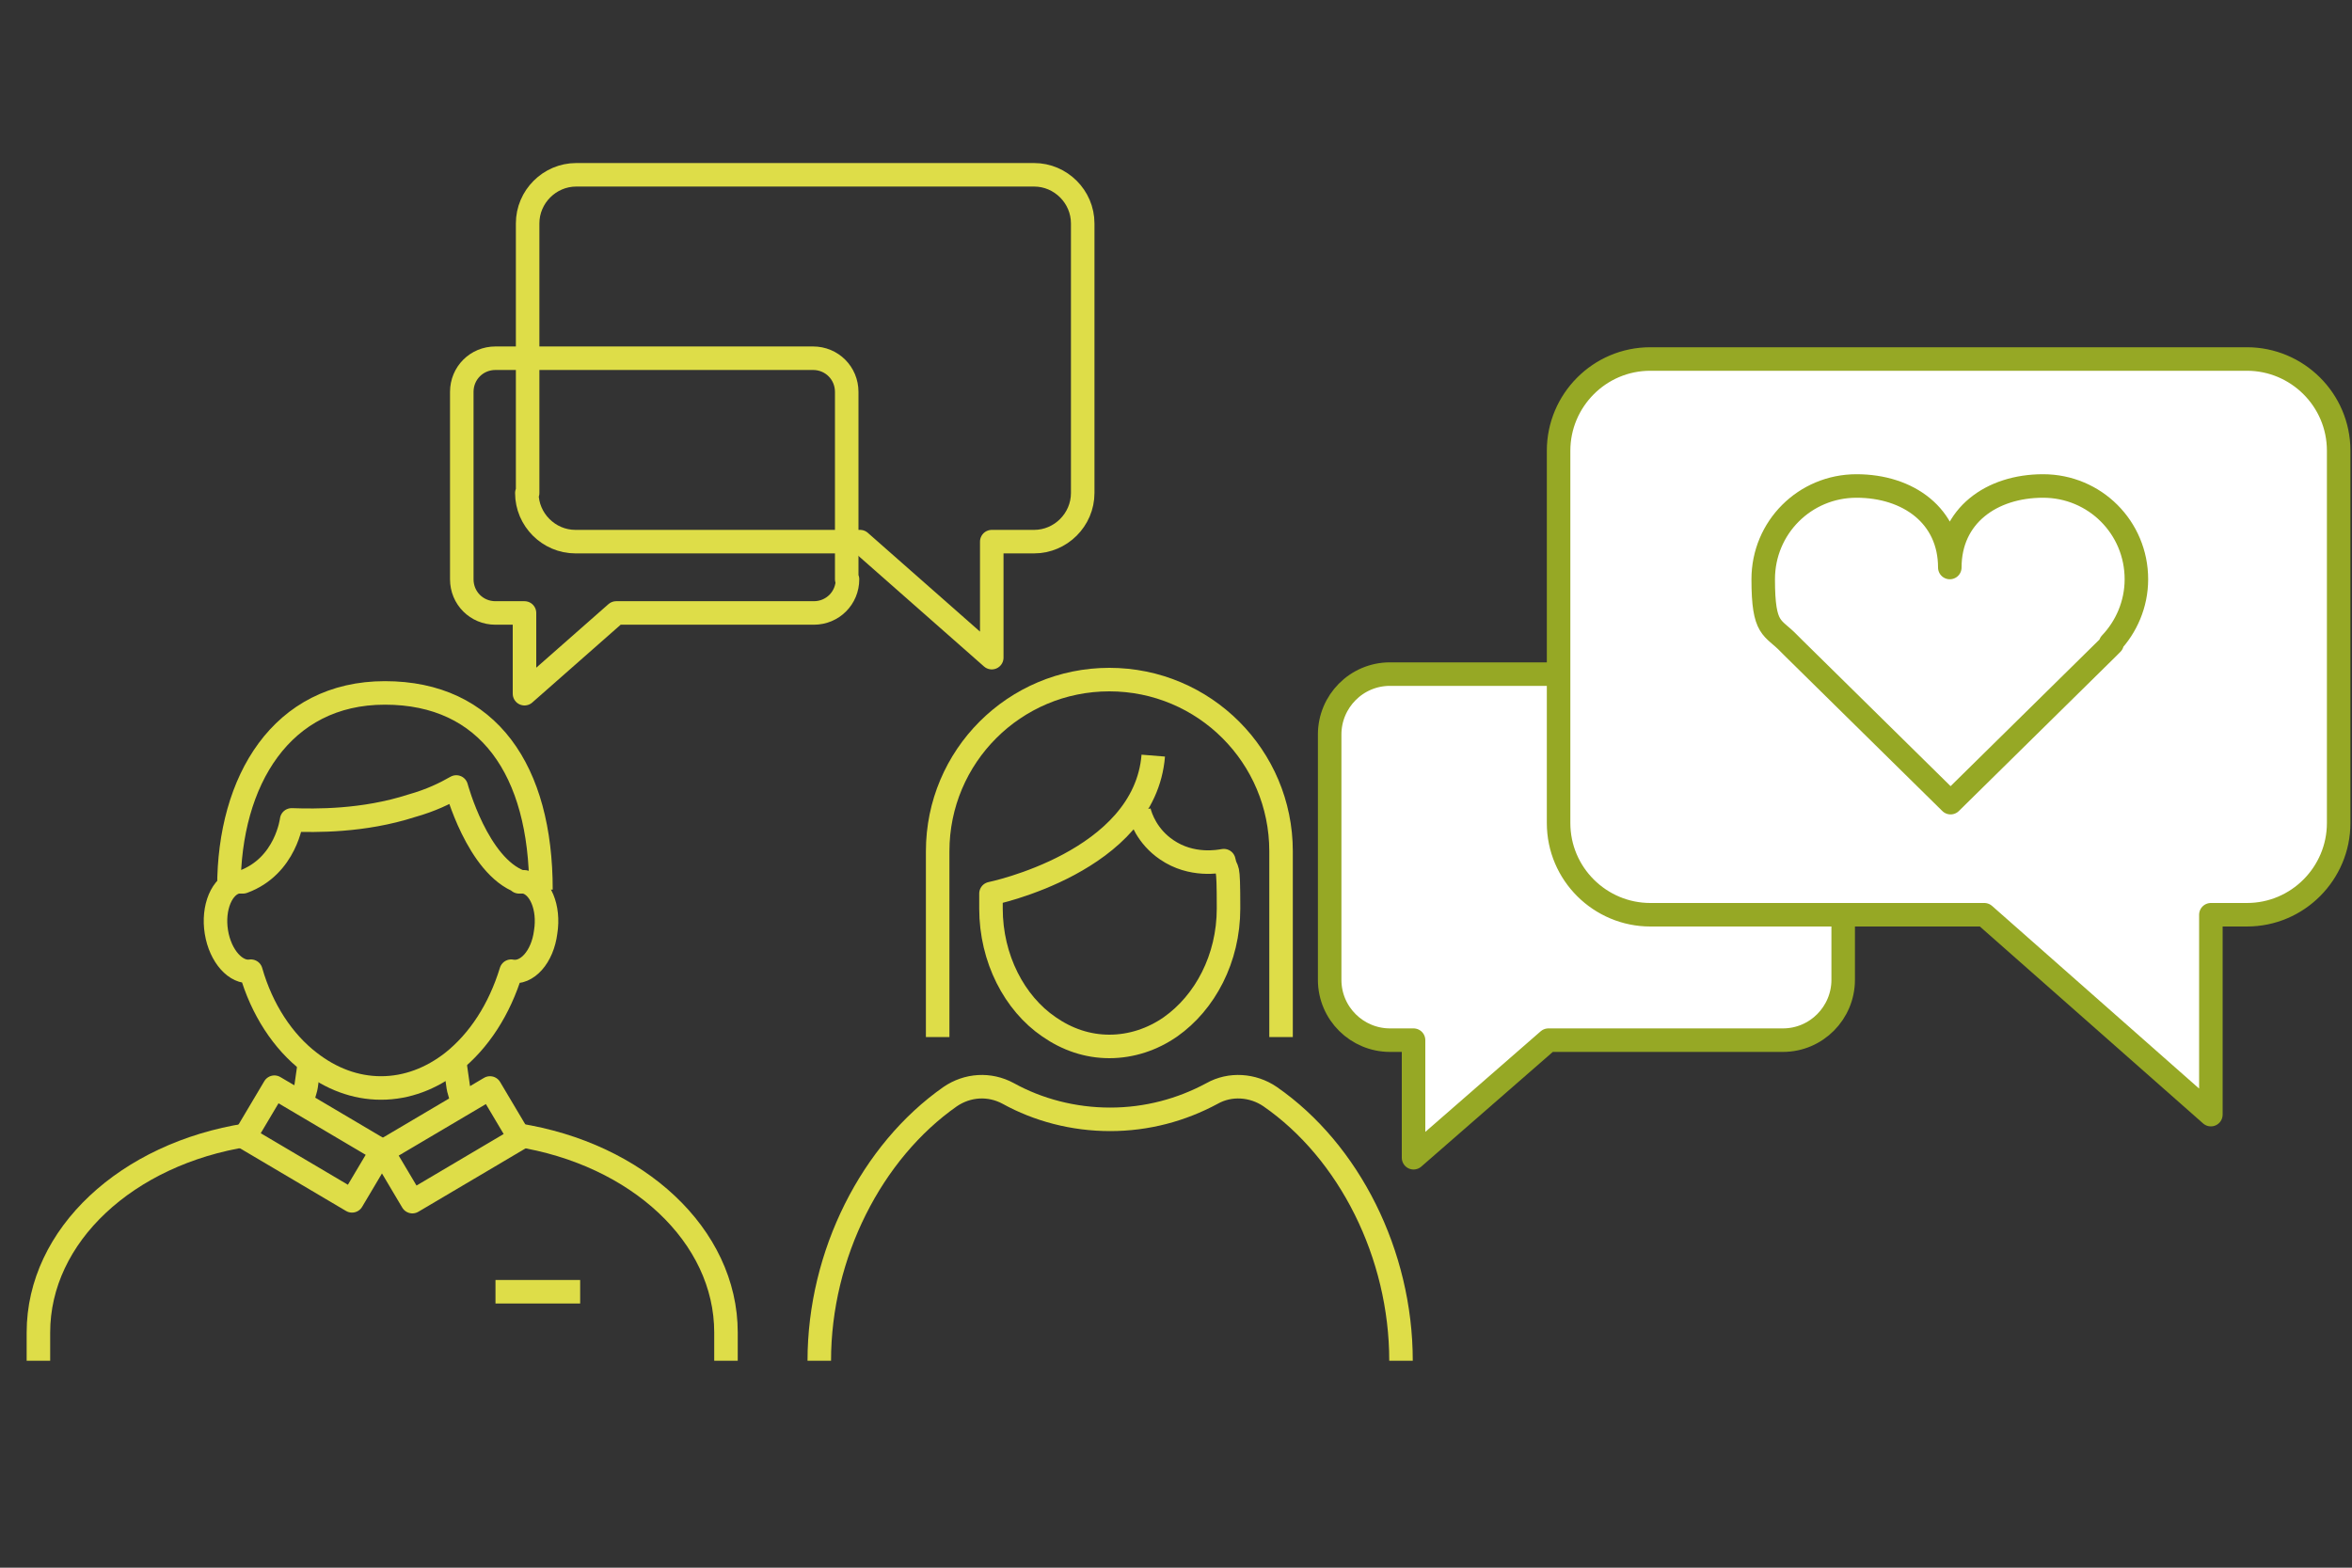 <?xml version="1.0" encoding="UTF-8"?>
<svg xmlns="http://www.w3.org/2000/svg" id="Ebene_1" version="1.1" viewBox="0 0 300 200">
  <rect x="0" y="0" width="300" height="200" fill="#333333" stroke="none"/>
  <defs>
    <style>
      .st0 {
        stroke-linecap: round;
      }

      .st0, .st1, .st2 {
        stroke-linejoin: round;
        stroke-width: 3px;
      }

      .st0, .st2 {
        fill: #fff;
        stroke: #96a825;
      }

      .st1 {
        fill: none;
        stroke: #dedd48;
      }
    </style>
  </defs>
  <path class="st1" d="M67.3,62.9V28.5c0-3.4,2.8-6.2,6.2-6.2h58.4c3.4,0,6.2,2.8,6.2,6.2v34.4c0,3.4-2.8,6.2-6.2,6.2h-5.4v14.8l-16.8-14.8h-36.3c-3.4,0-6.2-2.8-6.2-6.2Z"></path>
  <g>
    <g>
      <path class="st1" d="M104.5,173.6c0-13.6,6.7-26.7,16.7-33.7,2.2-1.5,5-1.7,7.4-.4,3.8,2.1,8.3,3.3,13,3.3s9.1-1.2,13-3.3c2.3-1.3,5.2-1.1,7.4.4,10.1,7,16.7,20.1,16.7,33.7"></path>
      <path class="st1" d="M147.1,96.4c-1.1,13.6-20.7,17.6-20.7,17.6,0,.6,0,1.3,0,1.9,0,6.4,3,12.1,7.4,15.1,2.3,1.6,4.9,2.5,7.7,2.5s5.5-.9,7.8-2.5c4.4-3.1,7.4-8.7,7.4-15.1s-.2-4.2-.6-6.1c-.6.1-4.1.8-7.3-1.4-2.5-1.7-3.3-4.1-3.5-4.9"></path>
      <path class="st1" d="M119.6,132.3v-23.7c0-12.1,9.8-21.9,21.9-21.9s21.9,9.8,21.9,21.9v23.7"></path>
    </g>
    <path class="st1" d="M66,144.8c15.3,2.4,26.6,12.8,26.6,25.2v3.6"></path>
    <path class="st1" d="M58,135.5l.4,2.8c.1.9.4,1.7.8,2.5"></path>
    <path class="st1" d="M38.3,140.7c.4-.8.7-1.6.8-2.5l.4-2.8"></path>
    <path class="st1" d="M31.5,144.8c-15.3,2.4-26.6,12.8-26.6,25.2v3.6"></path>
    <path class="st1" d="M29.2,113.2c0-13.6,6.7-24.8,19.9-24.8s19.9,9.9,19.9,25.1"></path>
    <path class="st1" d="M66.4,112.5c-5.5-2-8.2-12.1-8.2-12.1-1.4.8-3.2,1.7-5.7,2.4-6.2,2-12.3,1.9-15.3,1.8,0,0-.7,5.9-6.2,7.9-.2,0-.4,0-.7,0-2,.4-3.2,3.3-2.7,6.4.5,3.1,2.5,5.3,4.4,5,1.4,4.9,4.1,9,7.5,11.6,2.7,2.1,5.8,3.3,9.1,3.3s6.4-1.2,9.1-3.3c3.4-2.7,6-6.7,7.5-11.6,2,.4,4-1.8,4.4-5,.5-3.1-.7-6-2.7-6.4-.2,0-.7,0-.7,0h0Z"></path>
    <path class="st1" d="M48.7,146.8l-13.7-8.1-3.8,6.4,13.7,8.1,3.8-6.4Z"></path>
    <path class="st1" d="M52.6,153.3l13.7-8.1-3.8-6.4-13.7,8.1,3.8,6.4Z"></path>
    <path class="st1" d="M63.2,164.8h10.8"></path>
  </g>
  <path class="st1" d="M108,73.9v-23.9c0-2.4-1.9-4.3-4.3-4.3h-40.5c-2.4,0-4.3,1.9-4.3,4.3v23.9c0,2.4,1.9,4.3,4.3,4.3h3.7v10.3l11.7-10.3h25.2c2.4,0,4.3-1.9,4.3-4.3Z"></path>
  <g>
    <path class="st2" d="M227.4,86h-50.1c-4.3,0-7.7,3.5-7.7,7.7v31.3c0,4.3,3.5,7.7,7.7,7.7h3v15l17.2-15h29.9c4.3,0,7.7-3.5,7.7-7.7v-31.3c0-4.3-3.5-7.7-7.7-7.7Z"></path>
    <g>
      <path class="st2" d="M286.6,45.8h-76.1c-6.5,0-11.7,5.3-11.7,11.7v47.5c0,6.5,5.3,11.7,11.7,11.7h42.6l28.9,25.5v-25.5h4.6c6.5,0,11.7-5.3,11.7-11.7v-47.5c0-6.5-5.3-11.7-11.7-11.7Z"></path>
      <path class="st0" d="M269.2,82.1c2-2.1,3.3-5,3.3-8.2,0-6.6-5.3-11.9-11.9-11.9s-11.9,3.8-11.9,10.4c0-6.6-5.3-10.4-11.9-10.4s-11.9,5.3-11.9,11.9,1.2,6,3.3,8.2h0c.2.2.4.4.6.6l20,19.7,20-19.7c.2-.2.4-.4.6-.6h0Z"></path>
    </g>
  </g>
</svg>
